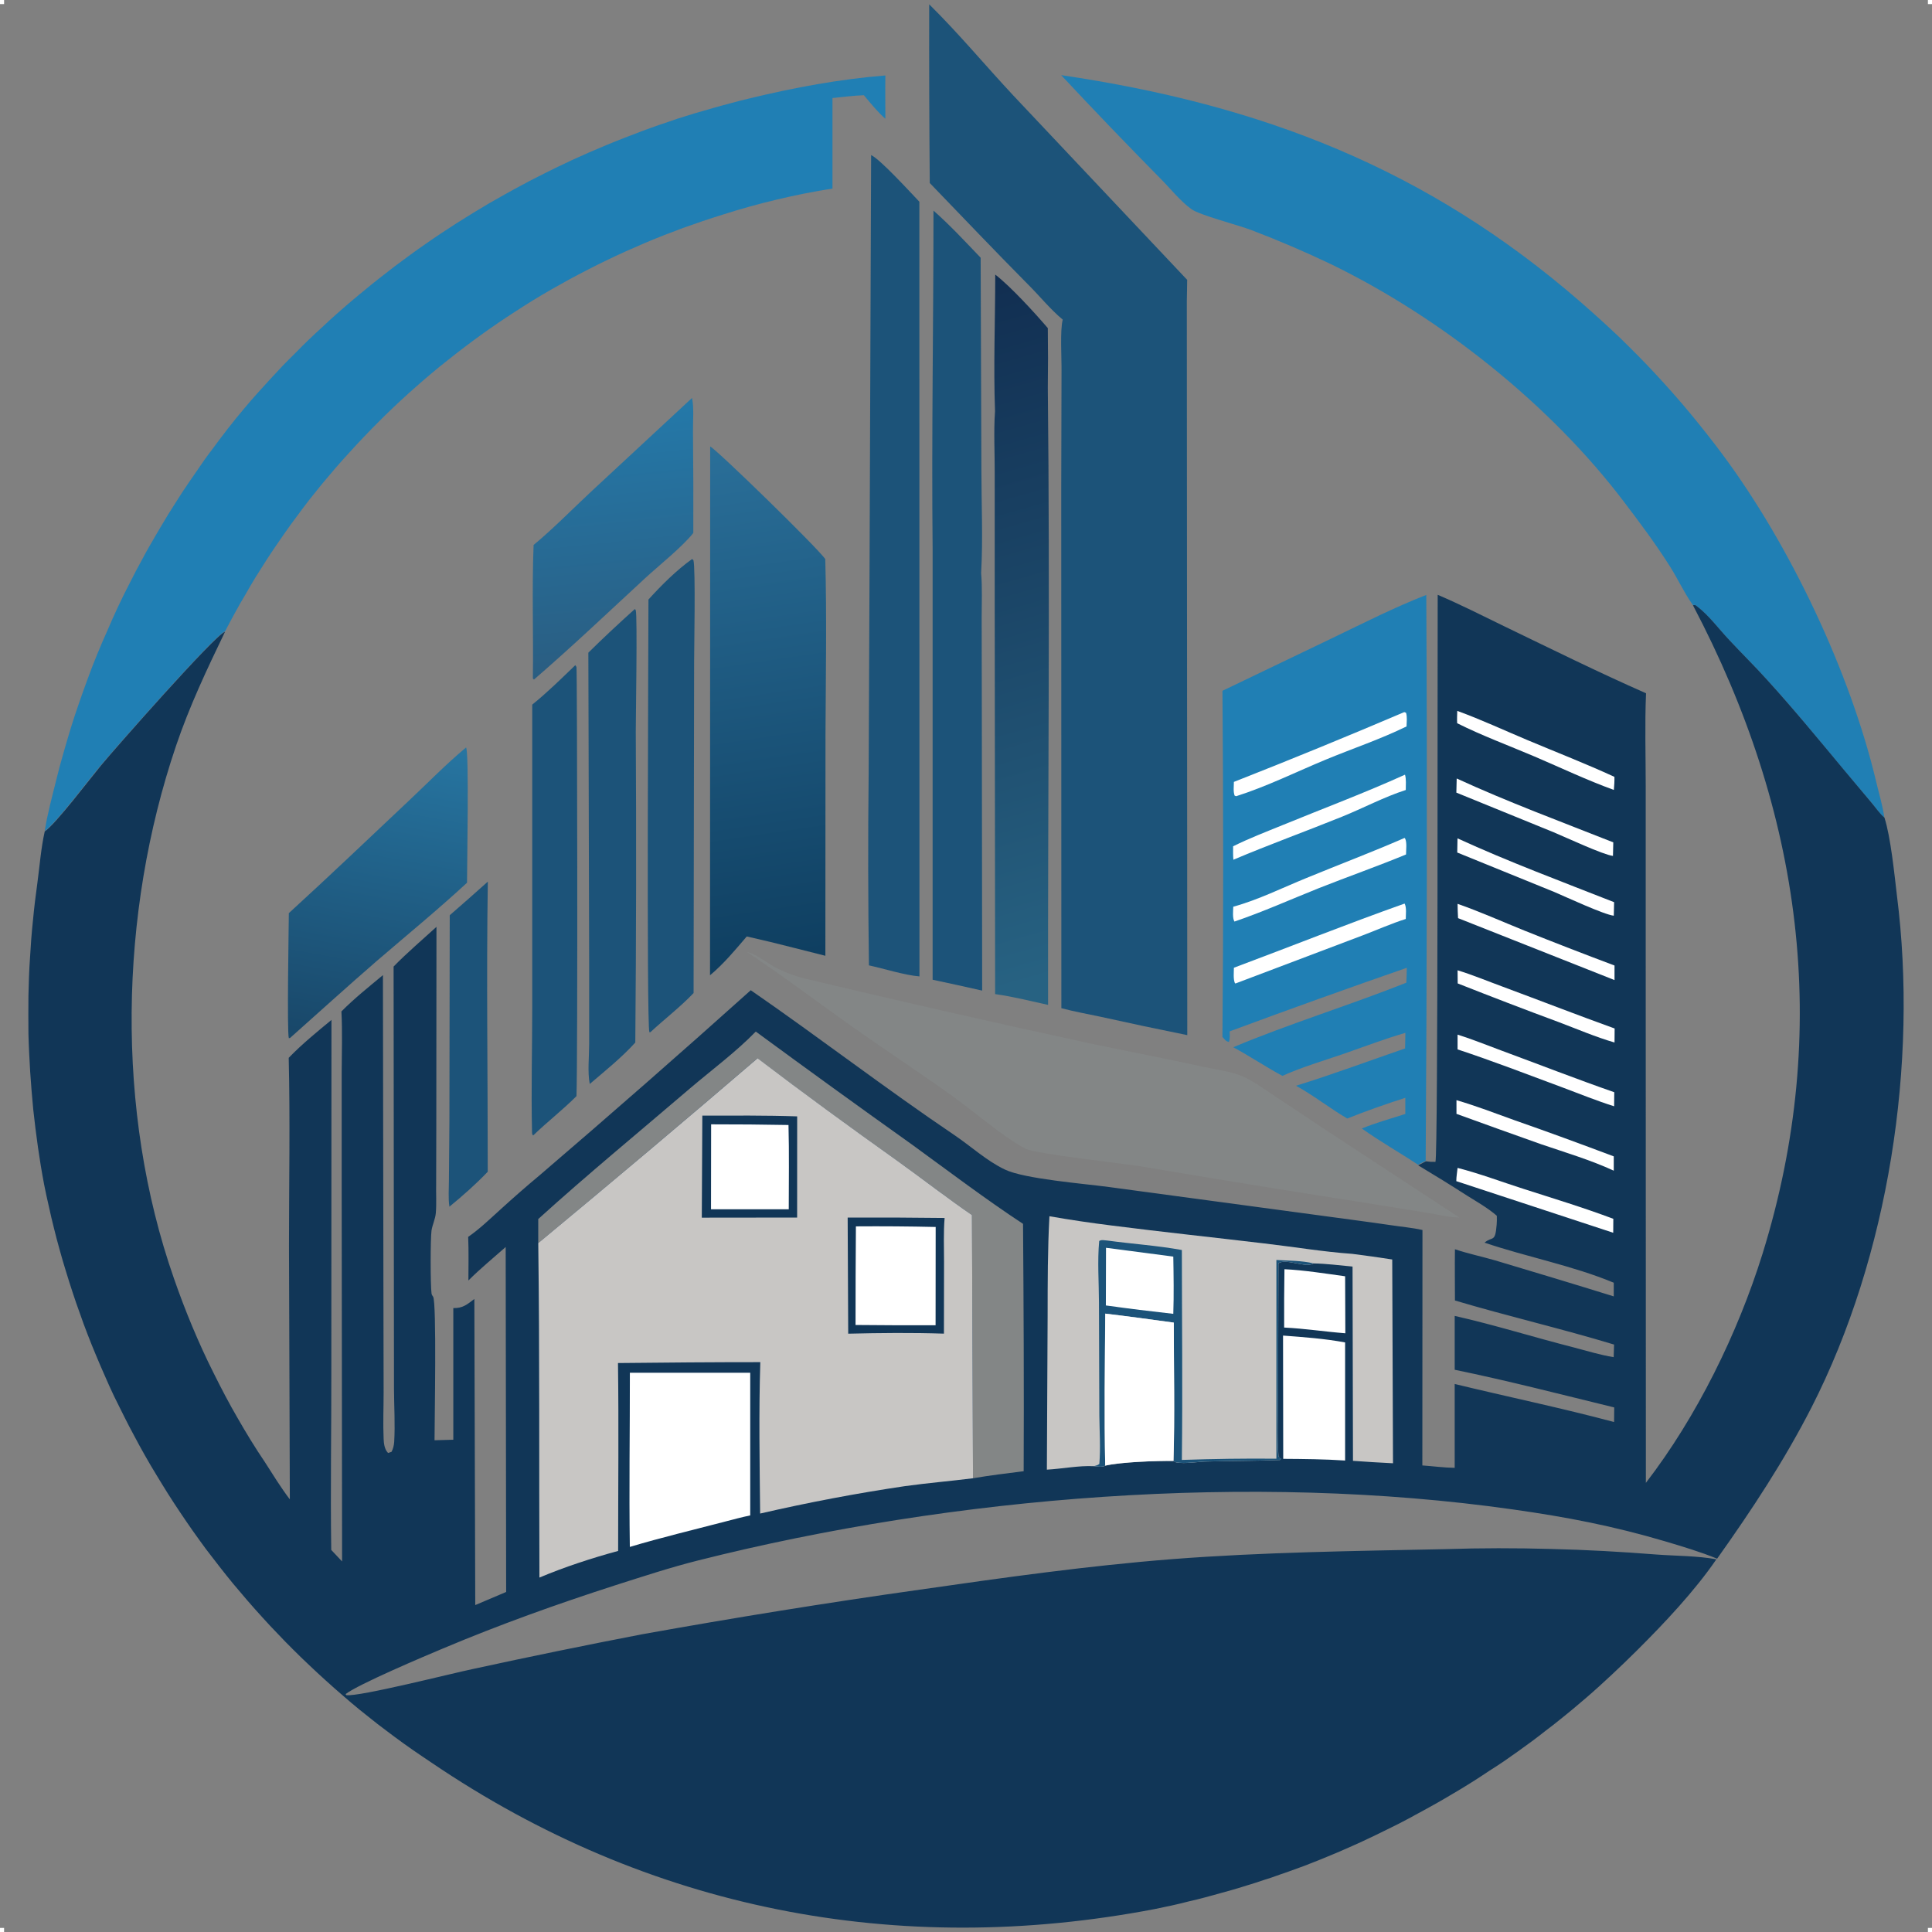 <?xml version="1.0" encoding="utf-8"?>
<!-- Generator: Adobe Illustrator 16.0.0, SVG Export Plug-In . SVG Version: 6.00 Build 0)  -->
<!DOCTYPE svg PUBLIC "-//W3C//DTD SVG 1.1//EN" "http://www.w3.org/Graphics/SVG/1.1/DTD/svg11.dtd">
<svg version="1.1" id="Layer_1" xmlns="http://www.w3.org/2000/svg" xmlns:xlink="http://www.w3.org/1999/xlink" x="0px" y="0px"
	 width="128px" height="128px" viewBox="0 0 128 128" enable-background="new 0 0 128 128" xml:space="preserve">
<rect x="0" y="0" width="128" height="128" fill="#808080" stroke="none"/>
<rect x="0" fill="#FFFFFF" width="0.271" height="0.271"/>
<rect x="0" y="127.729" fill="#FFFFFF" width="0.271" height="0.271"/>
<rect x="127.729" fill="#FFFFFF" width="0.271" height="0.271"/>
<rect x="127.729" y="127.729" fill="#FFFFFF" width="0.271" height="0.271"/>
<g>
	<g>
		<path fill="#1C5379" d="M32.32,58.41c-0.101,6.403,0,12.82-0.006,19.221c-0.782,0.82-1.662,1.597-2.539,2.315
			c-0.087-0.558-0.032-1.221-0.032-1.787l0.032-3.997l0.021-13.525C30.647,59.903,31.479,59.16,32.32,58.41"/>
	</g>
	<g>
		<path fill="#1C5379" d="M38.115,44.07c0.021,0.042,0.06,0.073,0.078,0.12c0.048,0.124,0.091,25.962,0,28.431
			c-0.916,0.919-1.944,1.711-2.872,2.609c-0.073-0.067-0.073-0.165-0.073-0.258c-0.063-2.747,0.014-5.503,0.014-8.24V46.683
			C36.259,45.879,37.191,44.961,38.115,44.07"/>
	</g>
	<g>
		<path fill="#1C5379" d="M45.855,37.036l0.087,0.078c0.148,0.548,0.045,5.871,0.045,6.79l-0.035,21.888
			c-0.873,0.919-1.933,1.731-2.865,2.595h-0.063c-0.199-0.491-0.062-26.459-0.062-28.667C43.82,38.772,44.819,37.777,45.855,37.036"
			/>
	</g>
	<g>
		<path fill="#1C5379" d="M42.058,40.351c0.029,0.028,0.057,0.052,0.064,0.091c0.113,0.332,0,7.167,0,8.002
			c0.038,6.881,0.031,13.755-0.032,20.626c-0.908,1.004-1.989,1.866-3.018,2.747c-0.154-0.796-0.039-1.8-0.039-2.624v-5.556
			l-0.053-20.396C39.976,42.256,41.009,41.295,42.058,40.351"/>
	</g>
	<g>
		<g>
			<defs>
				<path id="SVGID_1_" d="M39.153,32.581c-1.26,1.177-2.477,2.425-3.801,3.525c-0.115,2.945-0.006,5.903-0.049,8.84l0.072,0.078
					c2.539-2.191,4.934-4.473,7.396-6.744c0.897-0.822,2.459-2.074,3.162-2.969c0.01-2.229,0-4.454-0.021-6.688
					c-0.011-0.704,0.077-1.577-0.063-2.257L39.153,32.581z"/>
			</defs>
			<clipPath id="SVGID_2_">
				<use xlink:href="#SVGID_1_"  overflow="visible"/>
			</clipPath>
			
				<linearGradient id="SVGID_3_" gradientUnits="userSpaceOnUse" x1="-469.728" y1="620.817" x2="-466.601" y2="620.817" gradientTransform="matrix(-0.554 -5.339 -5.339 0.554 3095.868 -2807.572)">
				<stop  offset="0" style="stop-color:#2A5D81"/>
				<stop  offset="1" style="stop-color:#2478A8"/>
			</linearGradient>
			<polygon clip-path="url(#SVGID_2_)" fill="url(#SVGID_3_)" points="47.902,44.821 45.876,25.266 33.325,26.576 35.355,46.122 			
				"/>
		</g>
	</g>
	<g>
		<g>
			<defs>
				<path id="SVGID_4_" d="M27.098,53.04c-2.646,2.494-5.282,5.011-7.962,7.458c-0.008,1.033-0.128,7.903,0,8.283l0.08-0.012
					c1.919-1.704,3.804-3.422,5.748-5.104c1.991-1.712,4.043-3.393,5.977-5.18c0-1.154,0.145-8.655-0.063-8.963
					C29.566,50.61,28.349,51.866,27.098,53.04"/>
			</defs>
			<clipPath id="SVGID_5_">
				<use xlink:href="#SVGID_4_"  overflow="visible"/>
			</clipPath>
			
				<linearGradient id="SVGID_6_" gradientUnits="userSpaceOnUse" x1="-447.443" y1="612.074" x2="-444.316" y2="612.074" gradientTransform="matrix(1.174 -6.454 -6.454 -1.174 4498.942 -2100.334)">
				<stop  offset="0" style="stop-color:#19486A"/>
				<stop  offset="1" style="stop-color:#2776A2"/>
			</linearGradient>
			<polygon clip-path="url(#SVGID_5_)" fill="url(#SVGID_6_)" points="30.703,70.904 34.476,50.141 19.389,47.387 15.618,68.164 			
				"/>
		</g>
	</g>
	<g>
		<g>
			<path fill="#1C5379" d="M65.071,65.63l-0.023-18.458l-0.01-6.244c0-0.975,0.046-2-0.035-2.961c0.127-2.268,0.017-4.6,0.017-6.884
				l-0.049-14.008c-1.015-1.063-2.028-2.154-3.126-3.122c0,7.483-0.131,14.973-0.056,22.454V64.91
				C62.876,65.14,63.975,65.38,65.071,65.63"/>
		</g>
	</g>
	<g>
		<g>
			<defs>
				<path id="SVGID_7_" d="M65.923,27.248c-0.097,1.356-0.014,2.757-0.021,4.112v8.786l0.028,25.716
					c1.173,0.162,2.352,0.462,3.508,0.715c-0.021-13.612,0.134-27.24-0.018-40.849c0.018-1.33,0.018-2.662,0-3.99
					c-0.856-1.001-2.455-2.754-3.483-3.546C65.937,21.191,65.813,24.238,65.923,27.248"/>
			</defs>
			<clipPath id="SVGID_8_">
				<use xlink:href="#SVGID_7_"  overflow="visible"/>
			</clipPath>
			
				<linearGradient id="SVGID_9_" gradientUnits="userSpaceOnUse" x1="-361.25" y1="648.037" x2="-358.128" y2="648.037" gradientTransform="matrix(4.054 14.078 -14.078 4.054 10648.294 2478.278)">
				<stop  offset="0" style="stop-color:#112E51"/>
				<stop  offset="1" style="stop-color:#276282"/>
			</linearGradient>
			<polygon clip-path="url(#SVGID_8_)" fill="url(#SVGID_9_)" points="69.282,17.185 82.439,62.873 66.091,67.577 52.938,21.889 			
				"/>
		</g>
	</g>
	<g>
		<g>
			<path fill="#1C5379" d="M57.714,10.274c0.615,0.287,2.608,2.478,3.196,3.091l0.007,51.324c-0.964-0.075-2.359-0.516-3.348-0.731
				c-0.056-4.235-0.067-8.471-0.018-12.705l0.062-14.27L57.714,10.274z"/>
		</g>
	</g>
	<g>
		<g>
			<defs>
				<path id="SVGID_10_" d="M47.041,64.615c0.917-0.768,1.659-1.666,2.434-2.573c1.054,0.239,2.104,0.489,3.15,0.761l2.058,0.52
					l0.008-14.703c0.019-3.856,0.089-7.726-0.015-11.583c-0.569-0.799-7.061-7.129-7.625-7.461L47.041,64.615z"/>
			</defs>
			<clipPath id="SVGID_11_">
				<use xlink:href="#SVGID_10_"  overflow="visible"/>
			</clipPath>
			
				<linearGradient id="SVGID_12_" gradientUnits="userSpaceOnUse" x1="-431.952" y1="640.471" x2="-428.826" y2="640.471" gradientTransform="matrix(-1.597 -10.764 -10.764 1.597 6257.091 -5609.162)">
				<stop  offset="0" style="stop-color:#0F3F61"/>
				<stop  offset="1" style="stop-color:#2A6F99"/>
			</linearGradient>
			<polygon clip-path="url(#SVGID_11_)" fill="url(#SVGID_12_)" points="59.871,63.854 54.621,28.457 41.947,30.337 47.196,65.738 
							"/>
		</g>
	</g>
	<g>
		<path fill="#207FB4" d="M80.991,45.767l7.287-3.497c2.049-0.985,4.096-2.027,6.217-2.855c0.067,12.495,0.042,24.996-0.04,37.487
			l-0.509,0.262c-1.23-0.815-2.524-1.541-3.72-2.398c0.926-0.377,1.922-0.658,2.879-0.962v-1.07c-1.291,0.41-2.594,0.872-3.845,1.37
			c-1.162-0.679-2.215-1.521-3.395-2.17c2.431-0.753,4.825-1.645,7.226-2.473l0.019-1.031c-1.392,0.402-2.766,0.931-4.131,1.404
			c-1.329,0.455-2.729,0.867-4.018,1.445c-1.102-0.595-2.156-1.305-3.254-1.897c3.759-1.578,7.677-2.768,11.467-4.276
			c0.021-0.326,0.021-0.65,0.03-0.987c-3.928,1.363-7.832,2.766-11.737,4.212c0.007,0.23,0.035,0.466-0.05,0.7
			c-0.2-0.032-0.294-0.185-0.427-0.331C81.059,61.059,81.052,53.412,80.991,45.767"/>
	</g>
	<g>
		<path fill="#FFFFFF" d="M93.085,51.324c0.09,0.301,0.051,0.698,0.051,1.015c-1.445,0.465-2.833,1.209-4.241,1.776
			c-2.389,0.967-4.809,1.84-7.18,2.845c-0.028-0.296-0.018-0.603-0.018-0.891c1.07-0.532,2.194-0.962,3.308-1.416
			C87.702,53.547,90.427,52.529,93.085,51.324"/>
	</g>
	<g>
		<path fill="#FFFFFF" d="M93.036,47.179l0.117,0.042c0.087,0.275,0.042,0.614,0.034,0.906c-1.707,0.838-3.536,1.451-5.304,2.18
			c-1.962,0.81-3.954,1.802-5.984,2.444l-0.101-0.038c-0.102-0.268-0.05-0.625-0.05-0.91C85.532,50.317,89.301,48.771,93.036,47.179
			"/>
	</g>
	<g>
		<path fill="#FFFFFF" d="M93.054,55.516l0.034,0.032c0.138,0.246,0.065,0.775,0.065,1.063c-1.912,0.79-3.876,1.479-5.798,2.24
			c-1.84,0.737-3.698,1.568-5.57,2.205c-0.142-0.24-0.085-0.707-0.077-0.985c1.634-0.444,3.282-1.265,4.857-1.905
			C88.723,57.276,90.905,56.455,93.054,55.516"/>
	</g>
	<g>
		<path fill="#FFFFFF" d="M93.054,59.865l0.018,0.025c0.124,0.267,0.064,0.707,0.064,0.994c-0.959,0.303-1.908,0.729-2.851,1.085
			l-8.438,3.192l-0.038-0.042c-0.111-0.27-0.06-0.708-0.06-1.004C85.519,62.706,89.261,61.21,93.054,59.865"/>
	</g>
	<path fill="#207FB4" d="M70.304,4.978c13.259,1.955,24.227,6.177,34.421,15.038c0.866,0.754,1.727,1.529,2.562,2.326
		c0.831,0.806,1.647,1.625,2.425,2.468c0.793,0.852,1.554,1.717,2.293,2.605c0.73,0.89,1.459,1.8,2.141,2.727
		c4.451,5.989,8.447,14.418,10.162,21.676c0.182,0.771,0.428,1.574,0.535,2.346c-0.324-0.268-0.598-0.691-0.878-1.019l-1.845-2.183
		c-1.658-1.997-3.313-4.026-5.063-5.938c-0.813-0.898-1.667-1.739-2.488-2.617c-0.685-0.729-1.351-1.634-2.144-2.233
		c-0.117-0.099-0.086-0.099-0.264-0.081l-0.038-0.056c-0.554-0.785-0.971-1.704-1.499-2.532c-0.904-1.431-1.937-2.818-2.966-4.171
		c-4.889-6.492-12.185-12.288-19.476-15.831c-1.721-0.822-3.478-1.574-5.255-2.252c-0.917-0.352-3.448-0.996-3.993-1.395
		c-0.734-0.526-1.409-1.385-2.063-2.038C74.646,9.563,72.463,7.288,70.304,4.978"/>
	<path fill="#207FB4" d="M2.964,55.054c0.175-1.137,0.499-2.303,0.774-3.426c0.134-0.554,0.285-1.118,0.448-1.674
		c0.155-0.556,0.324-1.12,0.489-1.669c0.168-0.556,0.352-1.105,0.543-1.655c0.192-0.55,0.383-1.093,0.584-1.638
		C6,44.449,6.207,43.914,6.429,43.375c0.222-0.543,0.448-1.078,0.684-1.596c0.223-0.536,0.468-1.061,0.707-1.583
		c0.247-0.529,0.508-1.043,0.772-1.561c0.257-0.518,0.528-1.029,0.807-1.536c0.268-0.513,0.559-1.013,0.852-1.517
		c0.289-0.5,0.588-0.997,0.886-1.49c0.31-0.498,0.623-0.984,0.932-1.468c0.32-0.479,0.644-0.961,0.98-1.437
		c0.323-0.482,0.658-0.957,1.012-1.417c0.338-0.464,0.688-0.92,1.04-1.378c0.358-0.459,0.722-0.91,1.103-1.358
		c0.26-0.317,0.545-0.634,0.81-0.936c0.285-0.319,0.56-0.618,0.842-0.927c0.277-0.305,0.57-0.604,0.844-0.908
		c0.296-0.302,0.584-0.597,0.886-0.89c0.285-0.294,0.584-0.592,0.883-0.88c0.295-0.284,0.605-0.565,0.915-0.851
		c0.295-0.284,0.605-0.562,0.915-0.838c0.312-0.274,0.628-0.554,0.945-0.821c0.32-0.264,0.629-0.535,0.96-0.797
		c0.325-0.267,0.639-0.529,0.969-0.781c0.328-0.257,0.661-0.515,0.987-0.767c0.334-0.25,0.672-0.498,1.005-0.743
		c0.333-0.242,0.67-0.486,1.015-0.721c0.342-0.239,0.674-0.473,1.029-0.705c0.348-0.228,0.686-0.451,1.04-0.679
		c0.352-0.225,0.703-0.441,1.06-0.661c0.354-0.219,0.706-0.429,1.071-0.645c0.359-0.206,0.721-0.41,1.083-0.613
		c0.367-0.208,0.725-0.4,1.093-0.597c0.355-0.197,0.728-0.387,1.102-0.576c0.37-0.191,0.742-0.372,1.117-0.558
		c0.375-0.181,0.751-0.356,1.129-0.538c0.38-0.169,0.761-0.343,1.137-0.508c0.38-0.166,0.769-0.33,1.151-0.489
		c0.377-0.157,0.761-0.311,1.155-0.463c0.388-0.149,0.768-0.297,1.164-0.447c0.39-0.148,0.782-0.283,1.175-0.424
		c0.397-0.128,0.786-0.266,1.168-0.397c0.396-0.129,0.804-0.249,1.192-0.371c0.397-0.12,0.796-0.232,1.204-0.348
		c0.403-0.112,0.799-0.225,1.206-0.33c0.404-0.113,0.803-0.208,1.214-0.308c2.941-0.714,5.959-1.274,8.988-1.518
		c-0.015,0.955,0,1.916,0,2.869c-0.532-0.468-0.973-1.024-1.426-1.56c-0.691,0.026-1.392,0.119-2.079,0.187v5.998
		c-1.239,0.193-2.462,0.438-3.672,0.726c-1.212,0.289-2.417,0.622-3.607,1.003c-0.443,0.138-0.883,0.282-1.316,0.426
		c-0.434,0.147-0.872,0.3-1.307,0.455c-0.431,0.161-0.859,0.324-1.279,0.487c-0.43,0.167-0.855,0.344-1.279,0.523
		c-0.431,0.183-0.845,0.367-1.266,0.553c-0.417,0.192-0.846,0.389-1.255,0.587c-0.411,0.202-0.828,0.4-1.229,0.614
		c-0.409,0.207-0.817,0.428-1.226,0.645c-0.404,0.221-0.806,0.446-1.204,0.674c-0.402,0.231-0.796,0.465-1.191,0.704
		c-0.387,0.239-0.771,0.486-1.158,0.736c-0.387,0.25-0.771,0.502-1.151,0.761c-0.381,0.257-0.753,0.525-1.126,0.79
		c-0.368,0.266-0.744,0.54-1.105,0.817c-0.372,0.28-0.734,0.564-1.092,0.849c-0.364,0.28-0.716,0.572-1.078,0.875
		c-0.353,0.292-0.698,0.592-1.045,0.901c-0.342,0.296-0.681,0.607-1.019,0.918c-0.342,0.313-0.671,0.629-1.004,0.954
		c-0.317,0.317-0.644,0.636-0.967,0.968c-0.328,0.336-0.639,0.666-0.953,1c-0.316,0.341-0.623,0.68-0.932,1.022
		c-0.307,0.341-0.602,0.687-0.901,1.044c-0.303,0.345-0.589,0.702-0.878,1.064c-0.292,0.355-0.574,0.714-0.848,1.083
		c-0.275,0.376-0.553,0.744-0.824,1.113c-0.274,0.371-0.522,0.75-0.789,1.128c-0.261,0.38-0.518,0.756-0.77,1.146
		c-0.247,0.386-0.49,0.771-0.737,1.165c-0.243,0.392-0.466,0.785-0.695,1.182c-0.243,0.397-0.464,0.795-0.689,1.207
		c-0.222,0.399-0.434,0.803-0.649,1.216c-0.616,0.154-7.41,7.876-8.223,8.859C5.983,51.521,3.664,54.602,2.964,55.054"/>
	<path fill="#1C5379" d="M61.562,0.287c1.948,1.92,3.711,4.047,5.582,6.05l11.509,12.204c0,0.469-0.018,0.935-0.023,1.406
		l0.03,48.633c-1.926-0.388-3.841-0.795-5.739-1.216c-0.87-0.188-1.754-0.341-2.603-0.57L70.31,32.232l0.019-7.628
		c0.014-0.788-0.11-2.737,0.081-3.427c-0.828-0.685-1.541-1.58-2.317-2.348c-2.19-2.213-4.329-4.458-6.494-6.704
		C61.566,8.183,61.552,4.23,61.562,0.287"/>
	<path fill="#113657" d="M95.251,39.408c1.48,0.629,2.931,1.365,4.377,2.069c3.125,1.508,6.241,3.053,9.426,4.453
		c-0.087,2.055-0.021,4.14-0.021,6.203V63.7l0.01,34.544c3.378-4.381,6.079-9.894,7.727-15.172
		c4.622-14.884,2.578-29.314-4.608-42.972c0.178-0.022,0.146-0.022,0.276,0.077c0.784,0.596,1.446,1.505,2.134,2.23
		c0.818,0.881,1.683,1.726,2.485,2.617c1.749,1.918,3.416,3.949,5.074,5.941l1.836,2.188c0.283,0.327,0.558,0.75,0.882,1.015
		c0.414,1.285,0.658,3.733,0.826,5.152c1.417,11.132-0.543,23.898-5.659,33.927c-1.818,3.55-3.949,6.779-6.253,10.02
		c-1.099-0.453-2.287-0.803-3.434-1.147c-3.456-1.021-6.533-1.613-10.102-2.117c-17.323-2.457-37.011-0.894-53.953,3.375
		c-1.856,0.466-3.691,1.071-5.516,1.652c-3.871,1.249-7.67,2.61-11.415,4.188c-1.193,0.498-5.633,2.38-6.447,3.021l0.046,0.069
		c0.834,0.122,7.044-1.455,8.389-1.732c3.725-0.812,7.456-1.577,11.2-2.299c6.116-1.099,12.255-2.091,18.41-2.958
		c5.559-0.798,11.088-1.579,16.692-2.02c6.024-0.468,12.096-0.539,18.144-0.665c2.327-0.077,4.658-0.077,6.986-0.011
		c2.333,0.054,4.66,0.186,6.981,0.368c1.285,0.096,2.704,0.082,3.97,0.317c-1.433,2.097-3.452,4.237-5.266,6.043
		c-0.269,0.269-0.547,0.539-0.818,0.8c-0.274,0.259-0.552,0.529-0.834,0.791c-0.275,0.26-0.563,0.521-0.846,0.78
		c-0.28,0.255-0.569,0.509-0.857,0.757c-0.295,0.252-0.583,0.492-0.878,0.744c-0.297,0.242-0.596,0.493-0.898,0.731
		c-0.3,0.243-0.595,0.473-0.908,0.707c-0.296,0.238-0.601,0.466-0.909,0.698c-0.314,0.224-0.623,0.45-0.93,0.675
		c-0.319,0.228-0.626,0.437-0.941,0.661c-0.324,0.213-0.636,0.43-0.964,0.629c-0.316,0.217-0.641,0.421-0.966,0.634
		c-0.323,0.202-0.64,0.402-0.978,0.605c-0.327,0.195-0.648,0.389-0.987,0.584c-0.333,0.196-0.661,0.381-0.993,0.563
		c-0.342,0.195-0.684,0.373-1.02,0.557c-0.335,0.195-0.682,0.359-1.016,0.542c-0.342,0.176-0.686,0.338-1.025,0.507
		c-0.348,0.175-0.697,0.34-1.038,0.501c-0.342,0.161-0.704,0.333-1.043,0.479c-0.352,0.153-0.704,0.315-1.049,0.459
		c-0.353,0.146-0.716,0.3-1.063,0.44c-0.355,0.137-0.717,0.283-1.076,0.424c-0.354,0.125-0.718,0.262-1.07,0.388
		c-0.365,0.118-0.727,0.259-1.09,0.382c-0.359,0.111-0.727,0.236-1.093,0.357c-0.362,0.118-0.733,0.221-1.091,0.338
		c-0.37,0.112-0.737,0.217-1.11,0.315c-0.377,0.115-0.744,0.199-1.112,0.306c-0.369,0.097-0.741,0.194-1.113,0.274
		c-0.368,0.099-0.74,0.182-1.116,0.268c-0.374,0.083-0.757,0.159-1.125,0.236c-17.02,3.255-33.538,0.047-47.912-9.71
		c-0.417-0.275-0.81-0.549-1.217-0.825c-0.407-0.28-0.803-0.57-1.203-0.864c-0.392-0.298-0.79-0.589-1.177-0.888
		c-0.387-0.307-0.767-0.613-1.162-0.925c-0.377-0.315-0.758-0.626-1.124-0.952c-0.376-0.321-0.744-0.646-1.113-0.983
		c-0.359-0.325-0.723-0.657-1.081-1.001c-0.362-0.339-0.716-0.682-1.061-1.028c-0.352-0.35-0.702-0.702-1.035-1.06
		c-0.346-0.353-0.679-0.714-1.009-1.078c-0.337-0.364-0.657-0.734-0.984-1.105c-0.317-0.372-0.645-0.755-0.959-1.13
		c-0.31-0.383-0.62-0.759-0.922-1.153c-0.302-0.396-0.599-0.786-0.901-1.17c-0.288-0.398-0.584-0.796-0.862-1.194
		c-0.284-0.404-0.562-0.813-0.836-1.221c-0.278-0.407-0.542-0.826-0.81-1.242c-0.257-0.418-0.523-0.835-0.774-1.259
		c-0.26-0.416-0.507-0.852-0.75-1.275c-0.243-0.431-0.479-0.86-0.709-1.296c-0.236-0.439-0.467-0.873-0.682-1.313
		c-0.222-0.437-0.445-0.885-0.66-1.328c-0.204-0.444-0.418-0.892-0.608-1.345c-0.197-0.448-0.394-0.899-0.585-1.362
		c-0.194-0.452-0.372-0.91-0.553-1.373c-0.176-0.455-0.352-0.922-0.507-1.381c-0.174-0.465-0.331-0.932-0.483-1.396
		c-0.157-0.467-0.302-0.939-0.446-1.408c-0.153-0.477-0.282-0.949-0.417-1.427c-0.136-0.473-0.256-0.946-0.376-1.426
		c-0.125-0.476-0.229-0.958-0.336-1.435c-0.118-0.48-0.213-0.967-0.312-1.446c-0.158-0.828-0.293-1.651-0.412-2.486
		c-0.114-0.828-0.223-1.662-0.31-2.489C2.125,72.666,2.051,71.835,1.999,71c-0.049-0.842-0.094-1.681-0.115-2.512
		c-0.008-0.831-0.008-1.681,0-2.512c0.021-0.83,0.042-1.675,0.104-2.513c0.046-0.837,0.109-1.669,0.198-2.504
		c0.077-0.834,0.181-1.669,0.295-2.496c0.15-1.12,0.236-2.283,0.483-3.378c0.7-0.454,3.028-3.526,3.721-4.361
		c0.81-0.988,7.6-8.706,8.223-8.867c-1.204,2.497-2.358,4.934-3.247,7.56C7.895,60.53,7.634,73.599,11.529,84.714
		c0.372,1.069,0.774,2.128,1.21,3.17c0.438,1.046,0.903,2.072,1.417,3.091c0.502,1.009,1.026,2.014,1.597,2.994
		c0.562,0.979,1.146,1.939,1.79,2.889c0.532,0.831,1.061,1.693,1.659,2.479l-0.056-16.768c0-4.155,0.081-8.328-0.018-12.485
		c0.873-0.905,1.856-1.704,2.832-2.511l-0.008,22.968c0.008,4.04-0.066,8.101-0.006,12.145l0.718,0.764l-0.027-25.099v-7.263
		c0.006-1.353,0.053-2.736-0.017-4.078c0.858-0.866,1.819-1.63,2.75-2.406l0.032,20.515l0.014,7.113c0,1.028-0.046,2.066,0,3.086
		c0.01,0.291,0.053,0.66,0.247,0.89c0.014,0.014,0.041,0.039,0.052,0.056l0.226-0.077c0.109-0.214,0.154-0.411,0.175-0.65
		c0.068-1.152-0.006-2.332-0.013-3.495l-0.008-7.37l-0.018-20.636c0.896-0.919,1.896-1.767,2.84-2.629l-0.011,13.186l-0.01,3.836
		c-0.014,0.641,0.031,1.292-0.021,1.93c-0.031,0.399-0.223,0.768-0.286,1.165c-0.075,0.557-0.075,3.59,0,4.157
		c0.014,0.101,0.046,0.144,0.105,0.228c0.244,0.37,0.095,8.318,0.095,9.512l1.244-0.035v-8.723c0.626,0.021,0.918-0.243,1.394-0.603
		l0.06,20.28l2.047-0.868l-0.031-22.854c-0.821,0.727-1.692,1.438-2.47,2.218c0.003-0.963,0.025-1.929-0.015-2.889
		c0.75-0.519,1.424-1.169,2.099-1.781c0.86-0.784,1.738-1.555,2.635-2.301c4.711-4.036,9.378-8.122,13.988-12.26
		c4.536,3.13,8.917,6.509,13.485,9.594c1.099,0.739,2.162,1.728,3.359,2.289c1.286,0.62,5.253,0.934,6.885,1.155l13.729,1.85
		c1.658,0.23,3.316,0.438,4.976,0.682c0.677,0.105,1.401,0.163,2.068,0.317l-0.008,15.597c0.718,0.051,1.43,0.149,2.143,0.159
		v-5.556c3.512,0.852,7.073,1.589,10.56,2.521l0.01-0.967c-3.521-0.859-7.027-1.768-10.569-2.496v-3.568
		c2.652,0.599,5.261,1.42,7.876,2.086c0.87,0.227,1.776,0.508,2.656,0.647l0.027-0.834c-3.486-1.058-7.048-1.879-10.543-2.92
		c0-1.128-0.017-2.262,0-3.395c0.865,0.292,1.767,0.479,2.656,0.736c2.622,0.783,5.246,1.573,7.866,2.387v-0.906
		c-2.745-1.14-5.745-1.699-8.562-2.655c0.531-0.448,0.707,0.028,0.803-1.188c0.018-0.195,0.018-0.39,0.011-0.592
		c-0.591-0.514-1.293-0.91-1.948-1.32c-1.073-0.691-2.161-1.363-3.263-2.023l0.51-0.265c0.222,0.031,0.41,0.044,0.635,0.037
		C95.287,76.563,95.229,43.271,95.251,39.408"/>
	<g>
		<path fill="#FFFFFF" d="M96.563,55.543c3.38,1.551,6.919,2.867,10.376,4.229l-0.021,0.896c-0.631-0.063-3.188-1.251-3.923-1.564
			l-6.449-2.622L96.563,55.543z"/>
	</g>
	<g>
		<path fill="#FFFFFF" d="M96.51,51.577c3.379,1.554,6.919,2.864,10.374,4.231l-0.021,0.898c-0.635-0.067-3.186-1.257-3.924-1.564
			l-6.452-2.629L96.51,51.577z"/>
	</g>
	<g>
		<path fill="#FFFFFF" d="M96.547,47.098c1.582,0.575,3.114,1.29,4.656,1.937c1.919,0.807,3.862,1.56,5.757,2.434
			c0.007,0.292-0.011,0.57-0.038,0.866c-1.767-0.64-3.518-1.471-5.25-2.212c-1.721-0.732-3.474-1.379-5.132-2.208
			C96.525,47.645,96.54,47.373,96.547,47.098"/>
	</g>
	<g>
		<path fill="#FFFFFF" d="M96.568,59.882c1.483,0.515,2.955,1.177,4.412,1.765c1.984,0.795,3.978,1.567,5.986,2.321v0.964
			L96.6,60.829C96.576,60.512,96.576,60.195,96.568,59.882"/>
	</g>
	<g>
		<path fill="#FFFFFF" d="M96.568,68.546c0.983,0.307,1.927,0.697,2.878,1.046c2.5,0.923,4.993,1.896,7.503,2.771l-0.01,0.931
			c-1.144-0.359-2.257-0.814-3.379-1.233c-2.32-0.863-4.65-1.761-6.992-2.536V68.546z"/>
	</g>
	<g>
		<path fill="#FFFFFF" d="M96.495,72.888c1.292,0.38,2.577,0.87,3.838,1.327c2.212,0.771,4.402,1.577,6.583,2.398v0.948
			c-1.523-0.706-3.212-1.206-4.8-1.748c-1.889-0.669-3.744-1.335-5.621-2.017V72.888z"/>
	</g>
	<g>
		<path fill="#FFFFFF" d="M96.568,64.284c1.011,0.309,1.998,0.723,2.986,1.085c2.473,0.918,4.94,1.877,7.42,2.771l-0.008,0.928
			c-1.246-0.36-2.475-0.89-3.692-1.349c-2.239-0.828-4.471-1.686-6.698-2.565L96.568,64.284z"/>
	</g>
	<g>
		<path fill="#FFFFFF" d="M96.568,77.377c1.474,0.377,2.899,0.919,4.332,1.377c2.003,0.646,4.012,1.251,5.987,1.996l-0.007,0.924
			l-10.396-3.42C96.484,77.958,96.54,77.669,96.568,77.377"/>
	</g>
	<g>
		<path fill="#FFFFFF" d="M85.098,84.088c1.321,0.065,2.701,0.288,4.02,0.469l0.014,3.776c-1.346-0.104-2.702-0.316-4.054-0.379
			C85.074,86.664,85.077,85.382,85.098,84.088"/>
	</g>
	<g>
		<path fill="#FFFFFF" d="M85.005,88.485c1.352,0.101,2.78,0.205,4.112,0.455v7.824c-1.359-0.091-2.744-0.103-4.1-0.112
			L85.005,88.485z"/>
	</g>
	<g>
		<path fill="#FFFFFF" d="M41.731,90.947h7.973v9.452c-0.56,0.119-1.113,0.264-1.673,0.412c-2.105,0.55-4.218,1.052-6.303,1.676
			C41.672,98.649,41.735,94.795,41.731,90.947"/>
	</g>
	<g>
		<path fill="#838686" d="M50.073,68.344c3.431,2.519,6.858,5.001,10.326,7.47c2.434,1.769,4.875,3.621,7.38,5.27
			c0.041,5.466,0.066,10.929,0.041,16.387c-1.122,0.143-2.247,0.277-3.357,0.469l-0.07-17.437c-1.683-1.156-3.297-2.412-4.955-3.603
			c-3.125-2.213-6.206-4.473-9.256-6.782c-4.804,4.117-9.643,8.201-14.522,12.242v-1.596c3.282-2.974,6.715-5.795,10.079-8.676
			C47.173,70.869,48.754,69.7,50.073,68.344"/>
	</g>
	<g>
		<path fill="#C8C6C4" d="M92.239,83.444c-0.871-0.137-1.76-0.26-2.641-0.372c-1.941-0.137-3.912-0.469-5.859-0.694
			c-3.359-0.401-6.721-0.753-10.08-1.183c-1.388-0.173-2.769-0.377-4.131-0.616c-0.12,2.188-0.118,4.381-0.12,6.576l-0.05,10.213
			c1.026-0.055,2.106-0.28,3.122-0.229c0.229,0.017,0.549,0.084,0.75-0.034c1.023-0.243,3.423-0.329,4.524-0.309
			c0.053,0.044,0.1,0.072,0.171,0.093c0.601,0.112,1.425-0.049,2.055-0.059c1.606-0.045,3.213-0.034,4.818-0.101l0.08-0.081
			l-0.146-0.073l0.01-0.1l-0.037,0.031c-0.102-1.395-0.028-2.844-0.028-4.246l0.021-8.559c0.463-0.338,1.644,0.254,2.215,0.054
			c0.034-0.009,0.08-0.032,0.114-0.05c0.85,0.013,1.73,0.131,2.583,0.208l0.028,12.871c0.88,0.065,1.76,0.117,2.652,0.162
			L92.239,83.444z"/>
	</g>
	<g>
		<path fill="#1C5379" d="M72.48,97.136c0.161-0.044,0.229-0.052,0.354-0.148c0.088-1.047,0.011-2.156,0-3.206l-0.025-7.496
			c-0.003-1.329-0.11-2.732,0.016-4.068c0.173-0.104,0.341-0.038,0.546-0.028c1.63,0.223,3.313,0.332,4.93,0.627
			c0.004,4.634,0.056,9.269,0,13.907c2.086-0.07,4.18-0.102,6.263-0.081V83.477c0.793,0.05,1.687,0.037,2.464,0.226
			c-0.052,0.017-0.087,0.031-0.118,0.05c-0.567,0.2-1.752-0.395-2.218-0.054l-0.022,8.56c0.008,1.397-0.075,2.851,0.022,4.245
			l0.051-0.035l-0.01,0.101l0.144,0.073l-0.077,0.084c-1.605,0.063-3.212,0.053-4.828,0.101c-0.62,0.007-1.455,0.171-2.06,0.055
			c-0.065-0.013-0.106-0.048-0.166-0.093c0.094-3.049,0.021-6.116,0.021-9.162c-1.503-0.208-3.021-0.42-4.544-0.599
			c-0.021,3.353-0.077,6.719,0,10.072C73.025,97.22,72.709,97.155,72.48,97.136"/>
	</g>
	<g>
		<path fill="#FFFFFF" d="M73.276,82.669l4.458,0.584c0.021,1.26,0.042,2.53,0,3.792c-1.489-0.165-2.98-0.349-4.468-0.556
			L73.276,82.669z"/>
	</g>
	<g>
		<path fill="#FFFFFF" d="M73.23,87.034c1.515,0.177,3.033,0.388,4.536,0.592c0,3.046,0.072,6.12-0.021,9.159
			c-1.099-0.01-3.501,0.072-4.522,0.314C73.159,93.751,73.202,90.387,73.23,87.034"/>
	</g>
	<g>
		<path fill="#C8C6C4" d="M35.661,82.359c4.879-4.041,9.719-8.118,14.53-12.245c3.042,2.313,6.126,4.566,9.248,6.785
			c1.658,1.19,3.271,2.446,4.955,3.603l0.07,17.437c-1.503,0.188-3.003,0.313-4.507,0.521c-3.215,0.475-6.417,1.083-9.596,1.817
			c-0.034-3.336-0.093-6.702,0.011-10.031c-3.139,0-6.279,0.024-9.429,0.059c0.056,4.15,0.01,8.296,0.01,12.448
			c-1.76,0.479-3.54,1.06-5.215,1.765C35.709,97.136,35.758,89.743,35.661,82.359"/>
	</g>
	<g>
		<path fill="#113657" d="M46.531,73.912c2.085,0,4.195-0.021,6.284,0.051l-0.003,6.703l-6.316,0.007L46.531,73.912z"/>
	</g>
	<g>
		<path fill="#FFFFFF" d="M47.114,74.49c1.711,0,3.415,0.011,5.126,0.044c0.05,1.863,0.017,3.73,0.017,5.583h-5.15L47.114,74.49z"/>
	</g>
	<g>
		<path fill="#113657" d="M56.16,80.666c2.138-0.007,4.276,0,6.423,0.028c-0.08,0.952-0.038,1.94-0.038,2.892l-0.007,4.771
			c-2.11-0.07-4.239-0.049-6.342,0.003L56.16,80.666z"/>
	</g>
	<g>
		<path fill="#FFFFFF" d="M56.706,81.25c1.764-0.013,3.519,0,5.285,0.04l-0.006,6.512c-1.767,0.004-3.54,0-5.303-0.019
			C56.682,85.611,56.688,83.431,56.706,81.25"/>
	</g>
	<path fill="#838686" d="M49.475,63.063c0.625,0.144,1.266,0.679,1.835,1c0.32,0.165,0.637,0.319,0.98,0.444
		c0.334,0.126,0.682,0.238,1.023,0.323c6.32,1.504,12.649,2.951,19.004,4.32c2.454,0.519,4.931,0.983,7.378,1.524
		c0.87,0.188,1.94,0.317,2.747,0.687c0.639,0.301,1.236,0.745,1.836,1.135l3.246,2.163l9.164,6.007
		c-0.677-0.014-1.423-0.192-2.096-0.309l-4.262-0.686c-4.923-0.766-9.843-1.568-14.759-2.398c-1.315-0.21-6.934-0.821-7.602-1.161
		c-1.372-0.676-3.605-2.595-4.908-3.526c-2.146-1.529-4.343-2.976-6.491-4.492C54.195,66.418,51.901,64.674,49.475,63.063"/>
</g>
</svg>
